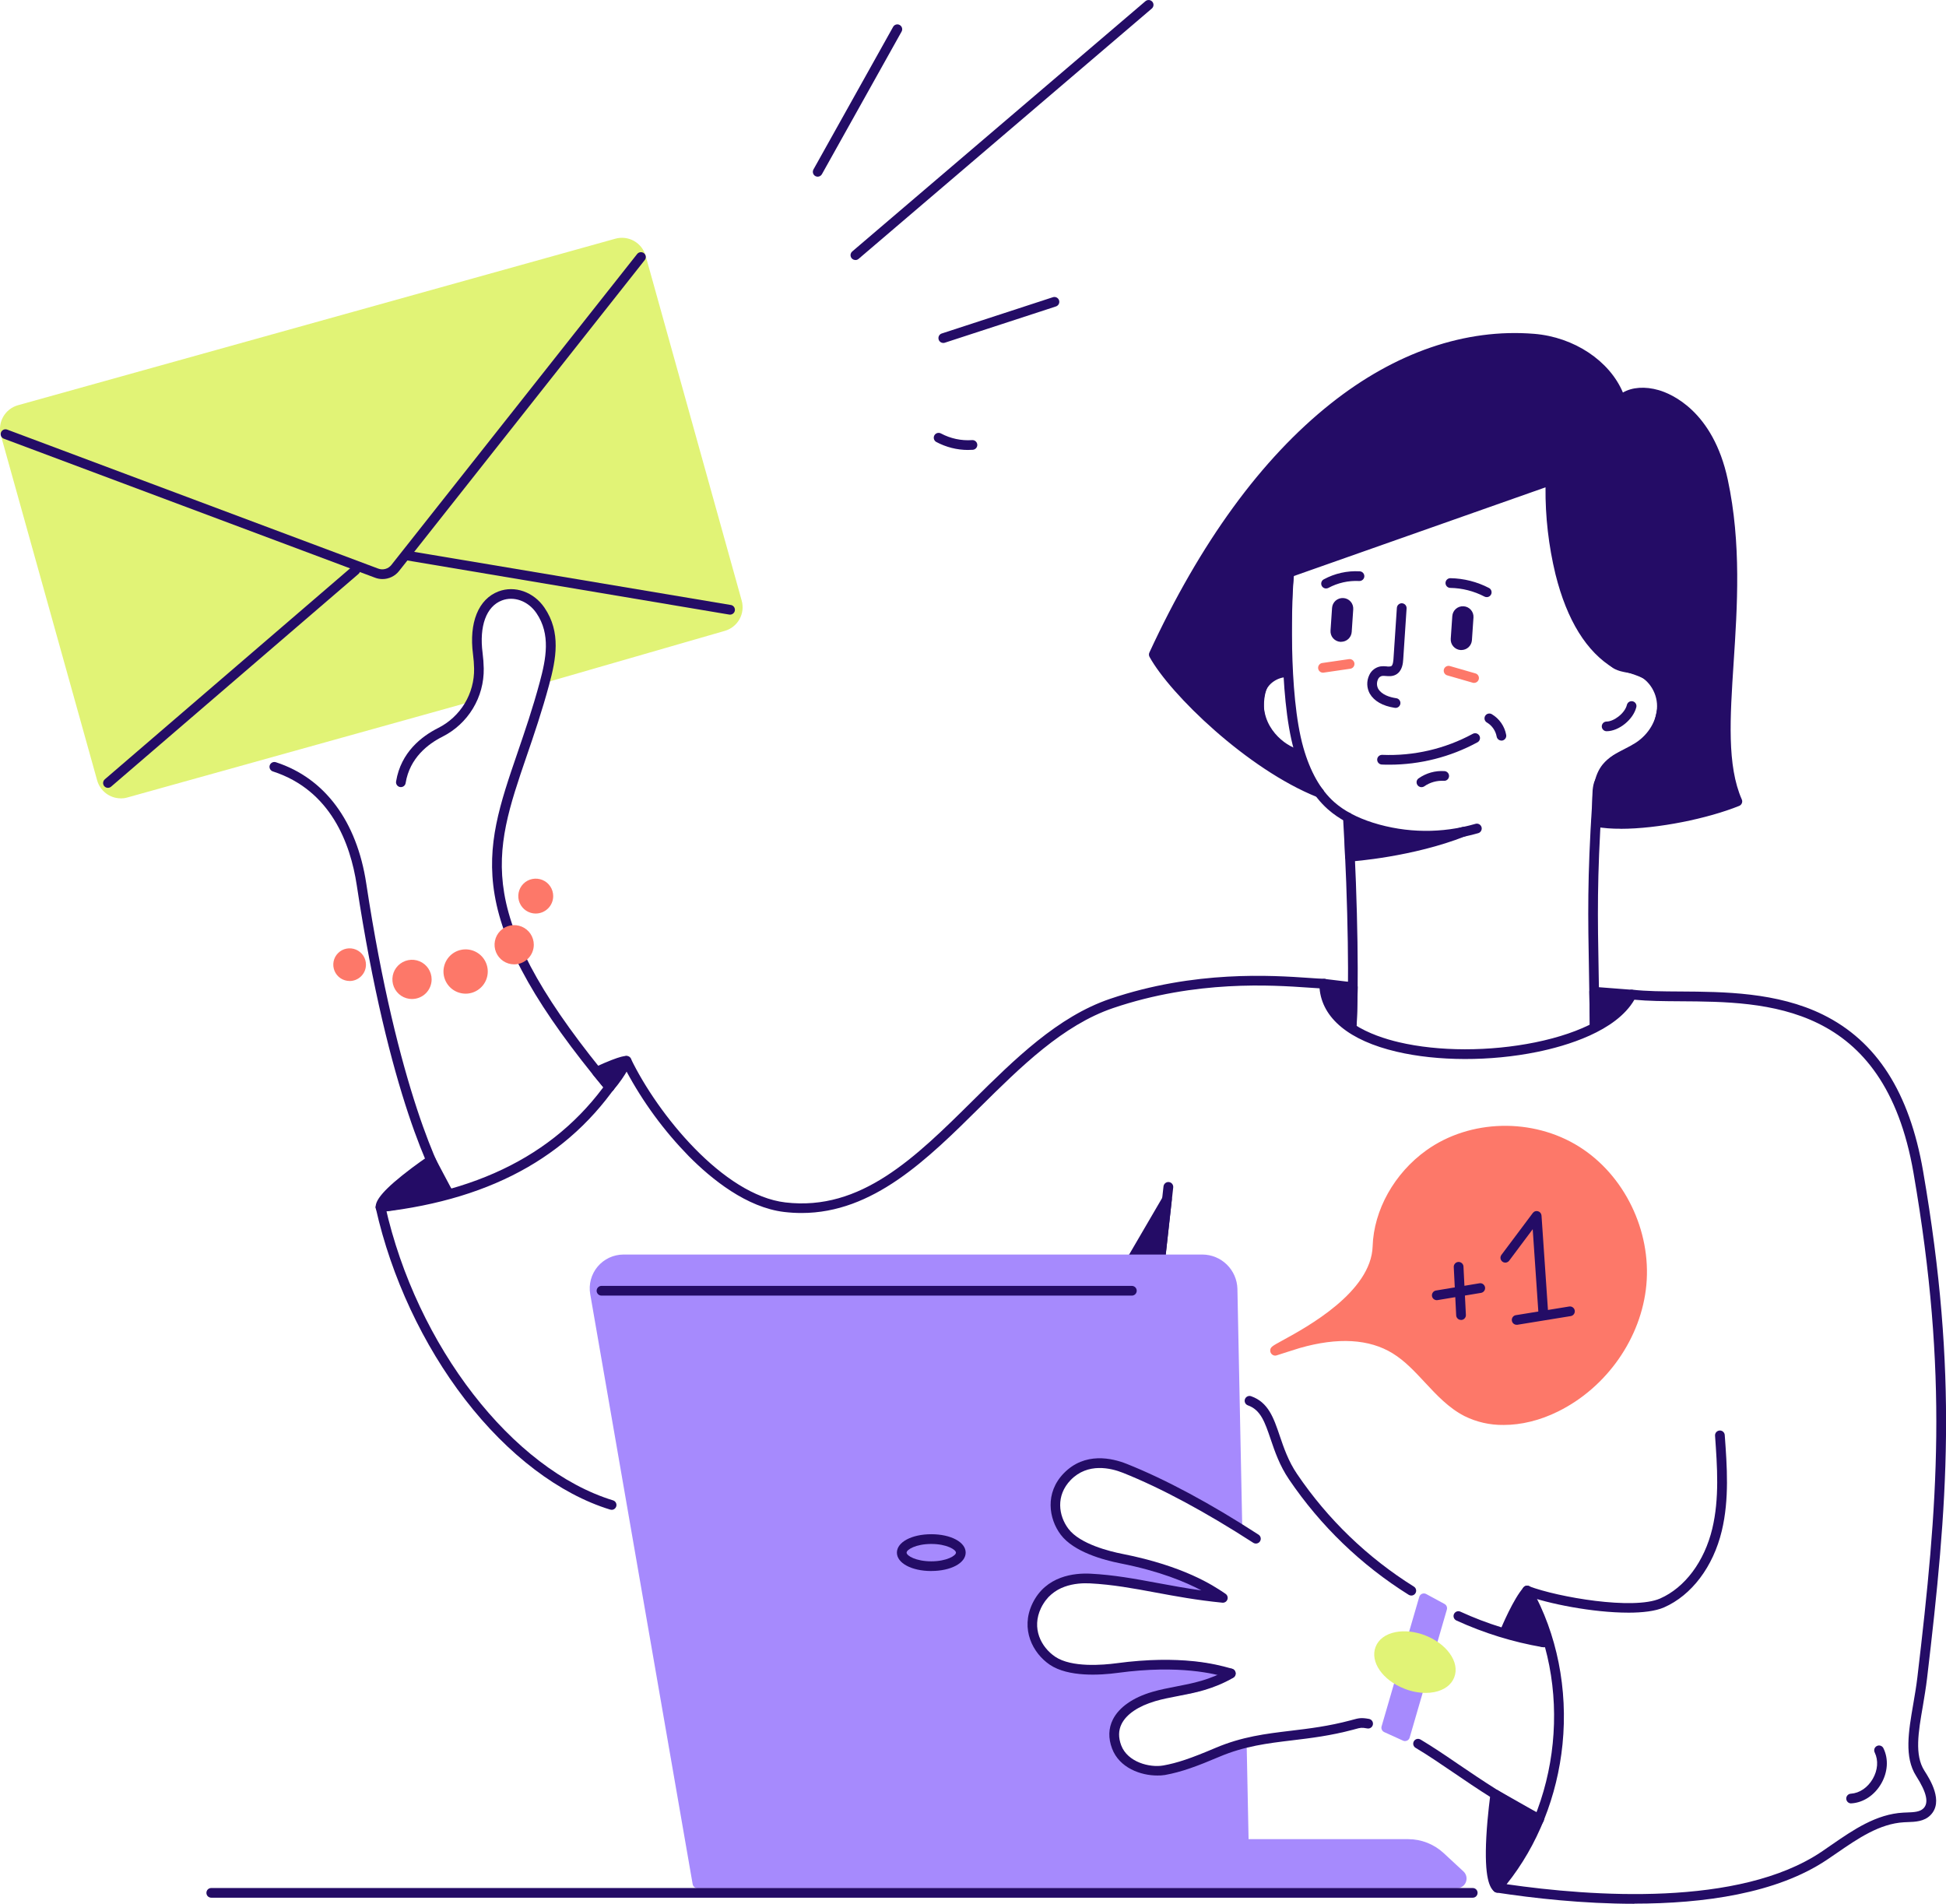 <?xml version="1.0" encoding="UTF-8"?>
<svg id="Layer_2" data-name="Layer 2" xmlns="http://www.w3.org/2000/svg" viewBox="0 0 787.51 770.41">
  <defs>
    <style>
      .cls-1 {
        fill: #a68afd;
      }

      .cls-2 {
        fill: #fd7869;
      }

      .cls-3 {
        fill: #240c66;
      }

      .cls-4 {
        fill: #e1f376;
      }
    </style>
  </defs>
  <g id="Layer_1-2" data-name="Layer 1">
    <path class="cls-3" d="M469.54,511.61c-.07,0-.15,0-.22,0-.52-.06-.99-.32-1.31-.72-.32-.41-.47-.93-.42-1.44l3.26-29.36c.03-.26,.11-.51,.24-.73,.12-.23,.29-.43,.49-.59,.2-.16,.44-.28,.68-.36,.25-.07,.51-.09,.77-.06,.26,.03,.51,.1,.74,.23,.23,.12,.43,.29,.59,.5,.16,.2,.28,.43,.35,.68,.07,.25,.1,.51,.07,.77l-3.26,29.36c-.06,.48-.29,.92-.66,1.24-.36,.32-.83,.49-1.32,.49Z"/>
    <path class="cls-3" d="M458.05,509.65l14.19-24.32-2.7,24.32h-11.49Z"/>
    <path class="cls-3" d="M469.54,511.61h-11.49c-.34,0-.68-.1-.98-.27-.3-.17-.54-.42-.71-.72-.17-.3-.26-.64-.26-.98,0-.34,.09-.68,.27-.98l14.19-24.32c.23-.39,.58-.68,1-.84,.42-.16,.88-.17,1.31-.03,.43,.14,.79,.43,1.03,.8,.24,.38,.35,.83,.3,1.28l-2.7,24.32c-.05,.48-.29,.93-.65,1.25-.36,.32-.83,.5-1.31,.5Zm-8.08-3.92h6.32l1.49-13.38-7.81,13.38Z"/>
    <path class="cls-3" d="M645.34,417.44c-.52,0-1.01-.21-1.37-.57-.37-.36-.58-.86-.59-1.37-.1-7.94-.22-14.92-.33-21.08-.44-24.23-.7-38.86,1.24-69.07l.04-.65c.32-5.13,.69-10.94,4.21-15.31,2.42-3,5.76-4.71,8.96-6.35,1.54-.75,3.03-1.58,4.48-2.49,5.28-3.46,8.57-9.11,8.6-14.75,.04-5.96-3.92-11.57-9.23-13.04-.81-.23-1.68-.37-2.58-.53-1.92-.32-3.92-.67-5.76-1.79-4.68-2.84-5.5-8.76-5.67-14.16-.17-5.11,0-12.43,.16-19.5,.16-7.08,.33-14.28,.16-19.28-.02-.52,.17-1.03,.53-1.41,.36-.38,.85-.6,1.37-.62,.52-.02,1.02,.17,1.41,.53,.38,.36,.6,.85,.62,1.37,.17,5.11,0,12.43-.16,19.5-.16,7.07-.33,14.29-.17,19.29,.15,4.57,.72,9.06,3.8,10.94,1.2,.73,2.74,.99,4.38,1.27,1,.16,1.99,.36,2.97,.62,6.93,1.93,12.14,9.17,12.1,16.84-.04,6.95-4.01,13.85-10.37,18.02-1.57,1-3.18,1.91-4.84,2.74-2.99,1.52-5.82,2.96-7.71,5.32-2.75,3.4-3.05,8.32-3.36,13.09l-.04,.65c-1.92,30.06-1.68,44.62-1.23,68.76,.11,6.16,.24,13.14,.33,21.1,0,.52-.19,1.02-.56,1.39-.36,.37-.86,.58-1.37,.59v-.02Z"/>
    <path class="cls-3" d="M577.14,340.1c-7.66,.01-15.28-1.15-22.6-3.45-7.18-2.27-12.82-5.28-17.23-9.2-6.08-5.41-10.68-13.45-13.65-23.93-6.33-22.31-4.8-63.56-3.83-72.08,.02-.26,.09-.52,.21-.75,.12-.24,.29-.44,.49-.61,.2-.17,.44-.29,.69-.37,.25-.08,.52-.1,.78-.07,.26,.03,.52,.11,.74,.25,.23,.13,.43,.31,.59,.51,.16,.21,.28,.45,.34,.71,.07,.25,.08,.52,.04,.78-.95,8.37-2.46,48.81,3.72,70.59,2.76,9.74,6.96,17.17,12.48,22.08,3.99,3.54,9.16,6.29,15.8,8.4,13.46,4.21,27.86,4.36,41.4,.43,.25-.07,.51-.1,.76-.07,.25,.03,.5,.11,.73,.23,.23,.12,.43,.29,.59,.49s.28,.43,.36,.68c.08,.25,.1,.51,.07,.76-.03,.26-.11,.51-.23,.73-.12,.23-.29,.43-.49,.59-.2,.17-.43,.29-.68,.36-6.86,1.99-13.97,2.98-21.11,2.96Z"/>
    <path class="cls-3" d="M547.02,417.44h-.12c-.26-.02-.51-.08-.74-.19s-.44-.27-.61-.46c-.17-.19-.3-.42-.39-.66-.09-.24-.12-.5-.1-.76,.87-14.26,.62-48.74-1.55-84.49-.03-.52,.14-1.03,.49-1.42,.34-.39,.83-.63,1.35-.66,.52-.03,1.03,.14,1.42,.49,.39,.34,.63,.83,.66,1.35,2.17,35.93,2.42,70.59,1.55,84.97-.03,.5-.25,.96-.62,1.3-.37,.34-.85,.53-1.35,.53Z"/>
    <path class="cls-3" d="M650.17,295.91c-.52,0-1.02-.21-1.38-.57-.37-.37-.58-.87-.58-1.39s.21-1.02,.58-1.39c.37-.37,.87-.57,1.38-.57,2.89,0,7.4-3.31,8.22-6.78,.13-.5,.45-.92,.88-1.18,.44-.26,.96-.34,1.46-.23,.5,.12,.93,.42,1.21,.86,.27,.43,.37,.95,.26,1.45-1.18,5-7.02,9.77-12,9.8h-.03Z"/>
    <path class="cls-3" d="M564.61,286.42c-.1,0-.2,0-.3,0-4.77-.74-8.23-2.72-9.99-5.73-.62-1.14-.97-2.41-1.01-3.7-.04-1.3,.24-2.59,.79-3.76,.41-.93,1.05-1.74,1.85-2.36,.81-.62,1.75-1.03,2.75-1.2,.81-.1,1.64-.1,2.45,0,.61,.12,1.25,.09,1.85-.08,.75-.41,.88-2.38,.92-3.02l1.37-20.6c.02-.26,.09-.51,.2-.74,.11-.23,.27-.44,.47-.61,.19-.17,.42-.3,.67-.39s.5-.12,.76-.1c.26,.02,.51,.08,.74,.2,.23,.11,.44,.27,.61,.47,.17,.19,.3,.42,.38,.67,.08,.24,.12,.5,.1,.76l-1.36,20.56c-.09,1.43-.31,4.77-2.96,6.21-1.41,.77-2.87,.65-4.06,.56-.51-.06-1.03-.07-1.54-.03-.37,.08-.71,.25-1,.48-.29,.24-.51,.55-.65,.9-.28,.59-.42,1.24-.41,1.9,.01,.66,.18,1.3,.48,1.89,1.44,2.48,4.71,3.45,7.19,3.83,.52,.04,1,.28,1.34,.68,.34,.39,.51,.91,.47,1.43-.04,.52-.28,1.01-.68,1.35-.39,.34-.91,.51-1.43,.47l-.02-.02Z"/>
    <path class="cls-2" d="M596.55,276.36c-.19,0-.38-.02-.56-.08l-10.33-2.98c-.5-.14-.92-.48-1.17-.94-.25-.46-.31-.99-.17-1.49,.15-.5,.48-.92,.94-1.17,.46-.25,.99-.31,1.49-.17l10.33,2.98c.46,.13,.85,.43,1.1,.82,.26,.4,.36,.88,.29,1.34-.07,.47-.31,.89-.66,1.2-.36,.31-.82,.48-1.29,.47h.03Z"/>
    <path class="cls-3" d="M524.91,306.99c-.14,0-.28-.01-.41-.04-6.72-1.44-19.01-10.81-16.74-25.9,1.12-7.58,8.33-11.2,13.09-10.89,.52,.03,1.01,.27,1.35,.66,.34,.39,.52,.9,.49,1.42-.03,.52-.27,1.01-.66,1.35-.39,.34-.9,.52-1.42,.49-2.76-.17-8.16,2.19-8.96,7.56-1.93,12.79,8.86,20.44,13.68,21.48,.47,.1,.89,.38,1.17,.77s.41,.88,.36,1.36c-.05,.48-.28,.92-.63,1.25-.36,.32-.82,.51-1.31,.51Z"/>
    <path class="cls-3" d="M591.31,259.63h.07c.5,.04,.93-.34,.96-.83l.63-9.19c.03-.5-.34-.93-.84-.96h-.07c-.5-.04-.93,.34-.96,.83l-.63,9.19c-.03,.5,.34,.93,.84,.96Z"/>
    <path class="cls-3" d="M591.42,263.05h-.36c-.56-.04-1.1-.18-1.61-.44-.5-.25-.95-.59-1.32-1.02-.37-.42-.65-.91-.83-1.44-.18-.53-.25-1.09-.21-1.65l.63-9.19c.08-1.13,.6-2.18,1.45-2.92,.85-.74,1.96-1.12,3.09-1.04h.08c1.13,.08,2.17,.6,2.91,1.45,.74,.85,1.12,1.96,1.04,3.09l-.63,9.19c-.08,1.08-.56,2.08-1.35,2.82-.79,.74-1.82,1.14-2.9,1.15Z"/>
    <path class="cls-2" d="M535.52,272.21c-.52,.03-1.03-.13-1.43-.48-.39-.34-.64-.82-.67-1.35-.04-.52,.13-1.03,.48-1.43,.34-.39,.82-.64,1.34-.67l10.65-1.55c.52-.07,1.04,.06,1.45,.37,.42,.31,.69,.78,.77,1.29,.07,.52-.06,1.04-.37,1.46-.31,.42-.77,.69-1.29,.77l-10.65,1.55c-.09,.02-.18,.03-.28,.04Z"/>
    <path class="cls-3" d="M543.43,245.42h-.07c-.5-.04-.93,.34-.96,.83l-.62,9.19c-.03,.5,.34,.93,.84,.96h.07c.5,.04,.93-.34,.96-.83l.63-9.19c.03-.5-.34-.93-.84-.96Z"/>
    <path class="cls-3" d="M542.76,259.73h-.37c-.56-.04-1.1-.18-1.6-.44-.5-.25-.95-.6-1.32-1.02-.37-.42-.65-.91-.82-1.44-.18-.53-.25-1.09-.21-1.65l.62-9.19c.08-1.13,.6-2.18,1.45-2.92,.85-.74,1.96-1.12,3.09-1.05h.08c1.13,.08,2.17,.6,2.91,1.45,.74,.85,1.11,1.96,1.04,3.09l-.62,9.19c-.08,1.08-.56,2.08-1.35,2.82-.79,.74-1.82,1.14-2.9,1.15Z"/>
    <path class="cls-3" d="M545.89,332.65l.38,14.05s24.74-1.68,45.98-10.09c0-.03-23.72,8.09-46.36-3.96Z"/>
    <path class="cls-3" d="M546.28,348.65c-.49,0-.96-.18-1.32-.51-.19-.18-.35-.39-.46-.64-.11-.24-.17-.5-.18-.76l-.38-14.05c0-.34,.07-.68,.24-.98,.16-.3,.4-.56,.69-.74,.29-.18,.63-.28,.97-.29,.34,0,.68,.07,.99,.23,21.64,11.52,44.57,3.89,44.82,3.81,.49-.18,1.03-.16,1.5,.06,.47,.22,.84,.61,1.02,1.1,.18,.49,.16,1.03-.06,1.5-.22,.47-.61,.84-1.1,1.02-21.29,8.4-45.54,10.17-46.57,10.24h-.15Zm1.68-12.8l.24,8.71c7.28-.73,14.51-1.87,21.67-3.41-7.57-.37-15.01-2.17-21.91-5.3h0Z"/>
    <path class="cls-3" d="M330.9,71.5c-.33,0-.66-.09-.95-.25-.46-.25-.79-.68-.93-1.18-.14-.5-.08-1.04,.17-1.49l32.24-57.71c.25-.45,.68-.79,1.18-.93,.5-.14,1.04-.08,1.49,.18,.45,.25,.79,.68,.93,1.18,.14,.5,.08,1.04-.18,1.49l-32.24,57.71c-.17,.3-.42,.56-.72,.73-.3,.18-.65,.27-1,.27Z"/>
    <path class="cls-3" d="M346.15,105.22c-.4,0-.79-.12-1.12-.35-.33-.23-.58-.55-.72-.93-.14-.38-.16-.79-.06-1.17,.1-.39,.32-.74,.62-1L463.55,.47c.2-.17,.42-.29,.67-.37,.25-.08,.5-.11,.76-.09,.25,.02,.51,.09,.74,.21,.23,.12,.43,.28,.6,.47,.17,.2,.3,.42,.38,.67,.08,.25,.11,.5,.09,.76-.02,.26-.09,.51-.21,.74s-.28,.43-.47,.6l-118.67,101.31c-.36,.3-.81,.47-1.27,.46Z"/>
    <path class="cls-3" d="M381.73,138.78c-.47,0-.92-.17-1.28-.47-.35-.3-.59-.72-.66-1.19-.07-.46,.02-.93,.26-1.33,.25-.4,.62-.7,1.07-.84l44.98-14.68c.49-.16,1.03-.12,1.5,.12,.46,.24,.82,.65,.98,1.14,.16,.49,.12,1.03-.11,1.5-.24,.46-.65,.81-1.14,.98l-44.98,14.68c-.2,.06-.4,.1-.61,.1Z"/>
    <path class="cls-3" d="M391.77,182.09c-4.49,0-8.9-1.12-12.86-3.23-.46-.25-.8-.67-.95-1.17-.15-.5-.09-1.04,.15-1.49,.25-.46,.67-.8,1.16-.95,.5-.15,1.04-.09,1.5,.15,3.86,2.07,8.24,3.01,12.61,2.7,.52-.04,1.03,.13,1.43,.47,.39,.34,.64,.82,.68,1.34,.04,.52-.13,1.03-.47,1.43-.34,.39-.82,.64-1.34,.68-.64,.04-1.28,.06-1.92,.06Z"/>
    <path class="cls-3" d="M645.96,332.65c14.32,2.6,41.01-1.91,57.11-8.36-12.45-28.3,5.15-78.69-5.81-129.82-7.35-34.31-33.51-40.54-41.43-32.47-4.55-14.39-19.88-23.73-35.18-24.97-53.3-4.31-111.2,35.86-153.74,127.85,8.57,15.59,39.78,45.08,66.95,55.88-6.34-6.81-7.33-12.49-8.96-15.74-11.33-1.49-15.38-13.24-15.4-18.89-.06-16.6,11.2-14.01,11.2-14.01,.34-5.66-.6-28.01,1.05-40.46l105.72-37.25c-.77,15.55,2.29,59.78,26.59,74.35,15.4,4.18,21.29,7.07,18,21.05-1.42,6.09-2.7,11.77-16.86,16.96-2.66,.97-5.16,3.86-7.96,9.75-1.57,3.33-.44,10.62-1.28,16.12Z"/>
    <path class="cls-3" d="M655.79,335.37c-3.41,.03-6.82-.23-10.18-.8-.5-.09-.95-.38-1.25-.8-.3-.42-.42-.94-.34-1.44,.28-2.37,.4-4.76,.34-7.14,0-3.7,0-7.19,1.12-9.52,2.96-6.22,5.75-9.53,9.05-10.75,13.12-4.81,14.27-9.77,15.61-15.5,2.8-12.1-.86-14.5-16.59-18.77-.18-.05-.34-.12-.49-.21-10.99-6.59-18.93-19.38-23.58-38.01-2.79-11.53-4.15-23.36-4.04-35.22l-101.86,35.9c-.96,8.4-.89,20.52-.84,29.49,0,4.35,.05,7.79-.06,9.65-.02,.28-.1,.56-.23,.81-.13,.25-.32,.47-.55,.64-.23,.17-.49,.29-.77,.35-.28,.06-.57,.05-.84,0-.94-.16-1.9-.13-2.83,.1-.93,.23-1.79,.64-2.55,1.23-2.24,1.84-3.46,5.6-3.44,10.78,0,4.75,3.49,15.61,13.69,16.95,.32,.04,.62,.16,.88,.35,.26,.19,.47,.44,.62,.72,.43,.87,.8,1.83,1.23,2.94,1.21,3.15,2.86,7.46,7.41,12.33,.31,.32,.49,.74,.53,1.19,.03,.45-.09,.89-.34,1.26-.25,.37-.62,.64-1.05,.77-.43,.13-.88,.11-1.3-.06-28.26-11.25-59.61-41.61-67.94-56.77-.15-.27-.23-.57-.25-.88,0-.31,.05-.61,.18-.89,20.6-44.54,45.29-78.44,73.4-100.75,26.09-20.73,54.54-30.47,82.28-28.23,16.2,1.31,30.55,10.93,35.95,23.76,3.72-2.17,8.96-2.57,14.49-.97,5.04,1.46,21.98,8.4,27.94,36.2,5.54,25.83,3.86,51.43,2.38,74.01-1.46,22.41-2.73,41.72,3.3,55.43,.11,.24,.16,.5,.17,.76,0,.26-.05,.53-.15,.77-.1,.24-.25,.46-.43,.65-.18,.18-.41,.33-.65,.43-12.69,5.11-32.74,9.27-48.02,9.27Zm-7.67-4.37c14.1,1.86,37.79-2.39,52.38-7.84-5.53-14.39-4.28-33.45-2.84-55.37,1.45-22.32,3.12-47.62-2.31-72.92-5.5-25.68-20.67-31.94-25.21-33.26-5.3-1.53-10.37-.85-12.89,1.75-.24,.24-.53,.42-.86,.51-.33,.09-.67,.1-1,.02-.33-.08-.63-.24-.88-.47-.25-.23-.43-.52-.53-.84-3.99-12.63-17.76-22.34-33.47-23.61-26.74-2.16-54.23,7.28-79.56,27.39-27.43,21.77-51.6,54.91-71.85,98.41,7.99,13.65,33.61,38.66,58.55,51.05-1.37-2.34-2.52-4.8-3.44-7.36-.24-.61-.46-1.18-.67-1.68-12.02-2.24-15.99-14.76-16.01-20.65,0-6.57,1.64-11.25,4.95-13.9,1.81-1.42,4.03-2.21,6.33-2.24,.03-1.86,0-4.41,0-7.41-.06-9.53-.14-22.55,1.02-31.21,.05-.36,.19-.7,.42-.98,.23-.28,.53-.49,.87-.61l105.72-37.25c.3-.11,.63-.14,.95-.09,.32,.05,.62,.18,.88,.37,.26,.19,.46,.45,.6,.74,.14,.29,.2,.61,.18,.93-.76,15.4,2.34,58.32,25.4,72.43,14.34,3.92,22.9,7.2,19.13,23.32-1.48,6.33-2.99,12.81-18.1,18.35-2.2,.81-4.45,3.67-6.86,8.75-.74,1.55-.74,4.76-.75,7.84,0,1.97,0,3.94-.16,5.83Z"/>
    <path class="cls-3" d="M247.5,610.98c-.19,0-.38-.03-.56-.08-20.54-6.29-41.38-22.09-58.68-44.5-17.09-22.13-29.94-49.62-36.17-77.41-.11-.5,0-1.03,.27-1.46,.28-.43,.72-.74,1.22-.85,.5-.11,1.03-.02,1.47,.25,.44,.27,.75,.71,.87,1.21,12.68,56.49,51.44,106.55,92.17,119.02,.45,.14,.83,.43,1.08,.83s.35,.87,.28,1.33c-.07,.46-.3,.88-.65,1.19-.35,.31-.8,.48-1.27,.48h-.03Z"/>
    <path class="cls-3" d="M661.37,770.41c-20.87,0-40.9-2.27-55.71-4.53-.34-.05-.67-.2-.94-.42-.27-.22-.48-.51-.6-.84-.12-.33-.15-.68-.09-1.03,.06-.34,.22-.67,.44-.93,27.39-31.77,32.37-81.4,11.85-117.99-.14-.22-.23-.47-.27-.74-.04-.26-.03-.53,.04-.79,.07-.26,.18-.5,.35-.71,.16-.21,.36-.39,.59-.52,.23-.13,.48-.21,.75-.24,.26-.03,.53,0,.78,.07,.25,.08,.49,.21,.69,.38,.2,.17,.37,.38,.49,.62,10.35,18.45,14.82,40.86,12.58,63.11-2.11,21.02-10.08,40.99-22.62,56.64,34.69,5.01,94.05,9.23,127.34-13.07,1.36-.91,2.71-1.84,4.07-2.8,8.93-6.16,18.15-12.5,29.13-13.1,.49-.03,.99-.04,1.49-.06,2.65-.1,5.16-.18,6.63-1.64,2.28-2.24,1.34-6.44-2.94-13.14-4.87-7.62-3.07-18.01-1.18-29,.61-3.54,1.24-7.19,1.68-10.87,8.27-70,12.62-122.03-1.56-204.16-11.91-68.95-59.54-69.25-94.31-69.46-6.72-.04-13.14-.09-18.65-.63-7.45,12.89-27.72,18.76-39.36,21.13-18.95,3.86-40.2,3.82-56.86-.1-19.17-4.48-30.15-13.57-31.18-25.64-1.27-.07-2.75-.17-4.45-.29-14.76-1.02-45.47-3.12-79.05,8.26-20.36,6.9-37.46,23.83-53.99,40.2-21.25,21.05-43.18,42.75-72.15,42.75-2.32,0-4.64-.14-6.95-.41-15.26-1.79-29.43-13.26-38.66-22.57-10.04-10.27-18.58-21.9-25.35-34.56-20.44,33.17-52.92,51.87-99.17,57.15-.52,.06-1.04-.09-1.45-.42-.41-.32-.67-.8-.73-1.32-.06-.52,.09-1.04,.42-1.45,.33-.41,.8-.67,1.32-.73,46.34-5.28,78.44-24.34,98.05-58.27,.18-.31,.44-.56,.75-.73,.31-.17,.66-.26,1.02-.25,.36,.02,.7,.13,1,.33s.53,.47,.69,.79c10.81,22.37,37.35,55.2,62.53,58.16,30.6,3.6,52.59-18.18,75.87-41.23,16.87-16.71,34.32-33.96,55.53-41.16,34.33-11.63,65.55-9.49,80.58-8.46,2.56,.18,4.58,.32,6.12,.35,.51,.02,1,.23,1.35,.59,.36,.37,.56,.86,.56,1.37,0,14.84,17.69,21.22,28.24,23.7,16.13,3.8,36.76,3.82,55.18,.07,19.24-3.92,32.83-11.3,37.29-20.25,.18-.36,.47-.66,.82-.85,.35-.19,.76-.27,1.16-.23,5.6,.66,12.37,.7,19.54,.74,17.41,.11,39.08,.24,57.62,9.36,21.77,10.72,35.04,31.45,40.55,63.37,14.27,82.66,9.9,134.95,1.59,205.29-.45,3.78-1.09,7.49-1.68,11.08-1.85,10.65-3.43,19.88,.61,26.22,2.19,3.42,7.99,12.51,2.4,18.05-2.55,2.53-6.11,2.65-9.24,2.76-.48,0-.95,.03-1.41,.06-9.89,.56-18.66,6.58-27.14,12.42-1.38,.95-2.74,1.89-4.11,2.8-20.36,13.63-49.87,17.7-77.87,17.71Z"/>
    <path class="cls-3" d="M658.88,652.6c-14.2,0-32.63-3.64-41.55-7.05-.49-.18-.88-.56-1.09-1.03-.21-.47-.23-1.02-.04-1.5,.19-.48,.56-.88,1.03-1.09,.48-.21,1.02-.23,1.5-.04,11.77,4.48,42.3,9.71,53.08,4.99,10.04-4.4,17.93-14.97,21.12-28.27,2.93-12.26,2-25.15,1.12-37.61-.02-.26,.01-.52,.09-.76,.08-.25,.21-.47,.38-.67,.17-.19,.38-.36,.61-.47,.23-.12,.48-.18,.74-.2s.52,.01,.76,.09c.25,.08,.47,.21,.67,.38,.19,.17,.36,.38,.47,.61,.12,.23,.18,.48,.2,.74,.93,12.76,1.88,25.96-1.2,38.81-3.47,14.48-12.2,26.05-23.36,30.94-3.46,1.52-8.65,2.14-14.52,2.14Z"/>
    <path class="cls-3" d="M749.17,729.79c-.52,.02-1.03-.18-1.41-.53-.38-.36-.6-.85-.62-1.37-.02-.52,.17-1.02,.53-1.41,.36-.38,.85-.6,1.37-.62,3.48-.23,6.78-2.47,8.82-5.98,2.04-3.51,2.35-7.5,.82-10.65-.12-.23-.2-.49-.22-.75-.02-.26,0-.53,.09-.78,.08-.25,.21-.48,.39-.68,.17-.2,.39-.36,.62-.47,.24-.12,.5-.18,.76-.2,.26-.01,.53,.03,.77,.12,.25,.09,.47,.23,.67,.41,.19,.18,.35,.4,.45,.64,2.11,4.32,1.75,9.67-.95,14.32-2.7,4.65-7.17,7.61-11.96,7.93h-.13Z"/>
    <path class="cls-2" d="M557.43,504.44c.46-14.66,8.97-28.76,20.94-37.33,17.16-12.27,41.79-12.6,59.65-1.38,17.86,11.22,28.21,33.09,26.27,54.09-1.94,21-15.75,40.34-34.69,49.66-11.21,5.51-24.96,7.52-36.07,1.83-11.43-5.85-17.93-18.53-28.87-25.27-11.89-7.32-26.33-6.09-39.22-2.4-1.61,.46-9.37,2.98-9.37,2.98-1.6-.78,40.59-17.49,41.36-42.19Z"/>
    <path class="cls-2" d="M608.48,576.64c-5.49,.08-10.92-1.15-15.84-3.59-6.38-3.27-11.26-8.52-15.98-13.59-4.17-4.48-8.12-8.73-13.02-11.76-9.53-5.88-22.23-6.61-37.68-2.18-1.55,.45-9.23,2.94-9.31,2.96-.49,.16-1.02,.12-1.49-.11-.33-.17-.61-.42-.81-.73-.2-.31-.31-.67-.31-1.04,0-1.44,.64-1.8,4.94-4.15,9.83-5.36,35.92-19.61,36.5-38.1,.46-14.7,8.8-29.59,21.76-38.86,17.66-12.64,43.08-13.23,61.83-1.45,18.29,11.49,29.21,33.97,27.18,55.93-1.98,21.41-16.02,41.52-35.78,51.24-7.31,3.62-14.87,5.43-21.99,5.43Zm-64.17-37.88c8.15,0,15.3,1.87,21.38,5.6,5.36,3.3,9.66,7.93,13.83,12.42,4.7,5.04,9.14,9.82,14.9,12.77,9.37,4.8,22.19,4.11,34.31-1.85,18.56-9.13,31.75-28.01,33.62-48.08,1.89-20.53-8.3-41.53-25.36-52.25-17.44-10.96-41.07-10.41-57.47,1.31-11.98,8.57-19.69,22.29-20.12,35.8-.5,15.8-16.62,28.28-28.84,35.86,4.51-1.02,9.12-1.55,13.74-1.59Z"/>
    <path class="cls-3" d="M591.24,534.14c-.5,0-.99-.19-1.35-.54-.37-.35-.58-.82-.6-1.32l-.98-19.54c-.03-.52,.16-1.03,.51-1.42,.35-.39,.84-.62,1.36-.64,.52-.03,1.03,.16,1.42,.51,.39,.35,.62,.84,.64,1.36l.98,19.56c.03,.52-.16,1.03-.51,1.41-.35,.39-.84,.62-1.36,.64l-.11-.02Z"/>
    <path class="cls-3" d="M581.42,526.14c-.49,0-.96-.19-1.32-.52-.36-.33-.58-.79-.62-1.28-.04-.49,.11-.98,.41-1.37,.3-.39,.74-.65,1.22-.73l17.6-2.93c.52-.09,1.04,.03,1.46,.34,.42,.31,.71,.76,.8,1.28s-.04,1.04-.34,1.46c-.3,.42-.76,.71-1.27,.8l-17.61,2.93c-.11,.02-.22,.03-.32,.02Z"/>
    <path class="cls-3" d="M536.64,238.14c-.44,0-.86-.14-1.21-.41-.35-.27-.59-.64-.7-1.07-.11-.42-.07-.87,.1-1.27,.17-.4,.48-.73,.87-.94,4.46-2.42,9.5-3.54,14.57-3.25,.52,.03,1.01,.26,1.35,.65,.35,.39,.53,.9,.5,1.42-.03,.52-.27,1.01-.66,1.35s-.9,.53-1.42,.5c-4.34-.23-8.66,.74-12.49,2.8-.28,.15-.6,.22-.92,.21Z"/>
    <path class="cls-3" d="M601.63,241.64c-.32,0-.63-.08-.9-.22-4.28-2.23-9.01-3.43-13.83-3.51-.52,0-1.02-.23-1.38-.6-.36-.38-.56-.88-.55-1.4,0-.26,.06-.52,.16-.75,.1-.24,.25-.45,.44-.63,.18-.18,.4-.32,.65-.42,.24-.09,.5-.14,.75-.13,5.43,.1,10.77,1.45,15.59,3.96,.39,.2,.7,.53,.88,.93,.18,.4,.22,.85,.12,1.28-.11,.43-.35,.81-.7,1.08-.35,.27-.78,.42-1.22,.41Z"/>
    <path class="cls-3" d="M562.27,309.45c-1.02,0-2.04,0-3.07-.06-.52-.02-1.01-.25-1.36-.63-.35-.38-.54-.89-.52-1.41,.02-.52,.25-1.01,.63-1.36,.39-.35,.89-.54,1.41-.52,12.75,.52,25.41-2.42,36.63-8.5,.23-.13,.48-.21,.74-.24,.26-.03,.52-.01,.77,.06,.25,.07,.49,.19,.69,.36,.2,.16,.37,.36,.5,.59,.12,.23,.2,.48,.23,.74,.03,.26,0,.52-.08,.77-.08,.25-.2,.48-.37,.68-.17,.2-.37,.37-.6,.48-10.93,5.93-23.16,9.03-35.59,9.04Z"/>
    <path class="cls-3" d="M607.6,299.69c-.46,0-.91-.16-1.26-.46-.35-.3-.59-.71-.67-1.16-.21-1.16-.67-2.27-1.33-3.24-.67-.98-1.54-1.8-2.55-2.41-.24-.12-.44-.3-.61-.5-.17-.21-.29-.45-.36-.7-.07-.25-.09-.52-.05-.79,.03-.26,.12-.52,.26-.74,.13-.23,.32-.43,.53-.58,.21-.16,.46-.27,.72-.32,.26-.06,.52-.06,.79-.02,.26,.05,.51,.15,.73,.3,1.49,.9,2.77,2.11,3.76,3.55,.99,1.44,1.66,3.07,1.97,4.79,.04,.25,.04,.51-.02,.76-.06,.25-.16,.49-.31,.7-.15,.21-.33,.39-.55,.53-.22,.14-.46,.23-.71,.28-.11,.02-.23,.03-.34,.03Z"/>
    <path class="cls-3" d="M575.21,318.54c-.41,0-.82-.14-1.15-.38-.33-.25-.58-.6-.71-.99-.12-.4-.12-.82,.01-1.22,.13-.39,.39-.74,.73-.97,3.05-2.15,6.76-3.19,10.48-2.93,.52,.03,1,.28,1.35,.67,.34,.39,.52,.9,.48,1.43-.04,.52-.28,1.01-.67,1.35-.39,.34-.9,.52-1.43,.48-2.83-.17-5.63,.62-7.95,2.24-.34,.23-.74,.34-1.15,.33Z"/>
    <path class="cls-4" d="M298.3,243.59l-38.91-139.58c-.57-2.04-1.92-3.76-3.76-4.8-1.84-1.04-4.02-1.3-6.05-.74L7.79,165.88c-2.04,.57-3.76,1.92-4.8,3.76-1.04,1.84-1.3,4.02-.74,6.05l38.92,139.58c.57,2.04,1.92,3.76,3.76,4.8,1.84,1.04,4.02,1.3,6.05,.74l140.17-39.07c4.63-8.96,.37-20.81,1.76-30.55,.56-2.24,3.92-7.04,5.6-8.72,6.72-5.04,16.68-3.73,21.16,2.99,5.52,8.88,4.89,19.51,2.24,28.37l70.84-20.43c1.01-.28,1.95-.76,2.77-1.4,.82-.64,1.51-1.44,2.03-2.36,.52-.91,.84-1.92,.97-2.95,.12-1.04,.04-2.09-.24-3.1Z"/>
    <path class="cls-4" d="M48.83,323.07c-2.16-.01-4.26-.73-5.98-2.05-1.72-1.31-2.96-3.15-3.54-5.24L.36,176.22c-.71-2.54-.37-5.25,.92-7.54,1.29-2.29,3.45-3.98,5.98-4.69L249.04,96.59c2.54-.7,5.25-.37,7.54,.92,2.29,1.29,3.98,3.44,4.69,5.98l38.89,139.59c.7,2.54,.37,5.25-.92,7.54-1.3,2.29-3.44,3.98-5.98,4.69l-70.81,20.44c-.34,.1-.7,.1-1.04,0-.34-.09-.65-.27-.9-.52-.25-.25-.42-.57-.5-.91-.08-.34-.07-.7,.03-1.04,2.16-7.24,3.56-17.76-2.01-26.75-.91-1.32-2.09-2.45-3.46-3.3-1.37-.85-2.89-1.42-4.48-1.65-1.79-.31-3.62-.25-5.39,.16-1.77,.41-3.44,1.17-4.91,2.24-1.64,1.68-4.48,5.91-4.97,7.62-.49,3.54-.2,7.38,.11,11.46,.51,6.72,1.03,13.64-2.06,19.61-.12,.24-.29,.45-.5,.62-.21,.17-.45,.3-.71,.37l-140.16,39.07c-.87,.25-1.77,.37-2.68,.37ZM251.71,100.15c-.54,0-1.09,.07-1.61,.22L8.31,167.77c-.76,.21-1.47,.57-2.09,1.06-.62,.49-1.14,1.09-1.53,1.78-.39,.69-.64,1.44-.73,2.23-.1,.78-.03,1.58,.18,2.34l38.92,139.58c.43,1.53,1.45,2.84,2.83,3.62s3.03,.98,4.56,.56l139.31-38.83c2.17-4.84,1.74-10.64,1.27-16.76-.31-4.15-.64-8.43-.07-12.42,0-.07,0-.13,.04-.2,.69-2.75,4.38-7.89,6.12-9.63,.07-.07,.14-.13,.21-.18,1.91-1.42,4.08-2.43,6.39-2.98,2.31-.55,4.71-.62,7.05-.22,2.12,.33,4.14,1.1,5.95,2.24,1.81,1.15,3.37,2.65,4.57,4.43l.03,.05c5.51,8.87,5.1,18.85,3.36,26.57l67.53-19.47c.76-.21,1.47-.57,2.1-1.06,.62-.49,1.14-1.09,1.53-1.78,.39-.69,.64-1.44,.74-2.23,.1-.78,.03-1.58-.18-2.34l-38.93-139.57c-.35-1.26-1.11-2.38-2.15-3.17-1.05-.79-2.32-1.22-3.63-1.22Z"/>
    <path class="cls-3" d="M154.77,234.33c-1.04,0-2.06-.19-3.03-.56L1.55,177.53c-.24-.09-.46-.23-.65-.4-.19-.18-.34-.39-.45-.62-.11-.23-.17-.49-.18-.75,0-.26,.03-.51,.12-.76,.09-.24,.23-.46,.4-.65,.18-.19,.39-.34,.62-.45,.47-.22,1.01-.23,1.5-.05l150.15,56.25c.93,.35,1.94,.4,2.9,.13,.96-.26,1.8-.83,2.42-1.61l99.46-125.83c.32-.41,.8-.67,1.31-.73,.52-.06,1.04,.09,1.45,.41,.41,.32,.67,.79,.73,1.31,.06,.52-.09,1.04-.41,1.45l-99.42,125.83c-.8,1.02-1.82,1.84-2.99,2.41-1.17,.57-2.45,.86-3.74,.86Z"/>
    <path class="cls-3" d="M43.68,318.83c-.4,0-.79-.12-1.12-.35s-.58-.55-.72-.93c-.14-.37-.16-.78-.06-1.17,.1-.39,.32-.74,.62-1l100.09-86.07c.19-.17,.42-.3,.67-.39,.25-.08,.51-.12,.77-.1s.51,.09,.74,.2c.23,.12,.44,.28,.61,.47,.17,.2,.3,.43,.38,.67,.08,.25,.11,.51,.09,.77s-.09,.51-.21,.74c-.12,.23-.28,.44-.48,.6l-100.09,86.06c-.35,.31-.81,.48-1.28,.48Z"/>
    <path class="cls-3" d="M295.25,248.7c-.11,0-.22,0-.32-.03l-130.18-21.88c-.26-.04-.51-.13-.73-.26-.22-.13-.42-.31-.57-.52-.15-.21-.26-.45-.32-.7-.06-.25-.07-.52-.02-.77,.04-.26,.14-.5,.28-.72,.14-.22,.32-.41,.54-.56,.21-.15,.46-.25,.71-.31,.26-.05,.52-.06,.78,0l130.18,21.85c.26,.02,.51,.09,.74,.21,.23,.12,.44,.28,.6,.48,.17,.2,.29,.43,.37,.67,.08,.25,.11,.51,.09,.76-.02,.26-.09,.51-.21,.74s-.28,.43-.48,.6c-.2,.17-.43,.29-.67,.37-.25,.08-.51,.11-.76,.09Z"/>
    <path class="cls-1" d="M590.87,758.69l-7.96-7.38c-3.55-3.29-8.22-5.12-13.06-5.12h-66.48l-.8-39.52c-8.73,2.58-16.9,5.84-25.5,8.96-5.6,2.24-13.65,1.97-19.26-.83-6.16-2.8-10.46-13.59-5.98-19.76,8.41-11.2,20.5-9.11,32.83-12.48,3.92-1.12,7.84-2.57,10.64-5.37-20.73-8.41-40.73,3.47-62.58-1.58-6.72-1.68-12.16-6.83-14.96-14.11-2.24-5.6,1.68-12.59,5.04-16.51,2.24-2.24,5.91-4.94,9.27-6.06,21.85-3.36,40.51,5.35,61.8,7.03-15.69-9.52-32.49-11.05-49.87-16.65-7.28-2.24-16.98-8.7-18.1-17.1-.56-8.96,6.04-20.17,14.44-20.73,22.53-2.1,41.81,13.2,60.37,25.21l-1.93-95.1c-.06-3.19-1.37-6.23-3.65-8.46-2.28-2.23-5.34-3.48-8.53-3.48H252.34c-1.71,0-3.4,.37-4.94,1.09-1.55,.72-2.92,1.77-4.02,3.08-1.1,1.31-1.9,2.84-2.34,4.49-.45,1.65-.52,3.38-.23,5.06l41.46,238.79h307.27c.4,0,.81-.11,1.14-.34,.34-.23,.6-.55,.74-.93,.14-.38,.17-.8,.07-1.19s-.32-.75-.62-1.02Z"/>
    <path class="cls-1" d="M589.52,764.11H282.24c-.46,0-.91-.17-1.26-.46-.35-.3-.59-.71-.67-1.16l-41.46-238.79c-.34-1.96-.25-3.97,.27-5.9,.52-1.92,1.45-3.71,2.73-5.23,1.28-1.53,2.88-2.75,4.68-3.6,1.8-.84,3.77-1.28,5.76-1.29h234.32c3.7,.02,7.24,1.48,9.88,4.07,2.64,2.59,4.17,6.1,4.27,9.8l1.93,95.1c0,.36-.09,.71-.26,1.02-.18,.31-.44,.56-.75,.73-.31,.18-.67,.26-1.02,.25-.35-.01-.7-.12-1-.32-2.3-1.5-4.66-3.07-6.94-4.59-16.28-10.87-33.11-22.11-52.18-20.34-7.28,.49-13.12,10.78-12.67,18.61,.97,6.97,9.33,13.14,16.72,15.41,5.55,1.79,11.11,3.18,16.48,4.52,11.77,2.94,22.91,5.72,33.8,12.33,.38,.23,.67,.58,.82,.99,.15,.41,.16,.87,.03,1.29-.14,.42-.41,.78-.77,1.03-.37,.25-.81,.36-1.24,.33-8.07-.63-15.81-2.28-23.28-3.86-12.66-2.68-24.61-5.22-37.89-3.2-2.97,1.03-6.28,3.47-8.31,5.48-3.54,4.15-6.33,10.21-4.64,14.46,2.58,6.72,7.54,11.42,13.62,12.94,9.61,2.24,19.13,1,28.33-.18,11.21-1.44,22.79-2.92,34.52,1.83,.3,.12,.56,.32,.77,.57,.21,.25,.35,.54,.41,.86,.06,.32,.05,.65-.04,.95s-.26,.59-.49,.82c-3.19,3.18-7.61,4.76-11.52,5.87-3.46,.88-6.97,1.56-10.51,2.02-8.43,1.26-15.72,2.34-21.29,9.76-1.49,2.05-1.86,5.11-1,8.37,1,3.8,3.5,7.19,6.22,8.4l.07,.03c5.04,2.52,12.45,2.84,17.65,.76h.07c2.3-.83,4.57-1.68,6.83-2.51,6.06-2.24,12.33-4.56,18.78-6.47,.29-.09,.6-.11,.89-.05,.3,.05,.58,.17,.82,.35,.25,.18,.44,.41,.58,.68,.14,.27,.21,.56,.22,.87l.76,37.6h64.56c5.34,0,10.48,2.01,14.39,5.64l7.96,7.38c.6,.53,1.01,1.23,1.2,2.01,.18,.78,.13,1.59-.16,2.34-.29,.74-.8,1.38-1.47,1.83s-1.45,.68-2.25,.66h0Zm-305.62-3.91h305.62l1.35-1.48-1.34,1.44-7.96-7.38c-3.19-2.96-7.38-4.6-11.73-4.6h-66.48c-.51,0-1.01-.2-1.37-.56-.37-.36-.58-.85-.59-1.36l-.75-36.93c-5.42,1.68-10.61,3.61-16.06,5.64-2.24,.84-4.54,1.68-6.84,2.5-6.22,2.48-14.76,2.11-20.8-.89-3.78-1.74-7.05-6.04-8.36-10.99-1.18-4.48-.6-8.62,1.64-11.69,6.54-8.73,14.95-9.98,23.86-11.31,3.38-.44,6.74-1.08,10.04-1.91,2.49-.64,4.88-1.59,7.13-2.84-9.64-2.92-19.18-1.68-29.23-.41-9.52,1.22-19.41,2.49-29.75,.1-7.36-1.84-13.3-7.42-16.34-15.31-2.46-6.16,1.16-13.59,5.36-18.49l.1-.11c2.21-2.2,6.16-5.24,10.05-6.53,.1-.03,.21-.06,.32-.08,14.05-2.16,26.98,.56,39.47,3.22,3.69,.79,7.45,1.58,11.25,2.24-7.2-2.93-14.64-4.79-22.37-6.72-5.43-1.36-11.05-2.76-16.71-4.58-7.08-2.18-18.13-8.97-19.44-18.71,0-.04,0-.09,0-.13-.62-9.81,6.5-22.18,16.25-22.83,20.39-1.89,37.81,9.74,54.67,20.98,1.24,.83,2.51,1.68,3.79,2.53l-1.86-91.38c-.07-2.67-1.18-5.21-3.09-7.07-1.91-1.87-4.46-2.92-7.13-2.94H252.34c-1.42,0-2.83,.31-4.11,.91-1.29,.6-2.43,1.48-3.34,2.56-.91,1.09-1.58,2.36-1.95,3.73-.37,1.37-.44,2.81-.19,4.21l41.17,237.16Z"/>
    <path class="cls-3" d="M376.87,635.75c-7.93,0-13.91-3.19-13.91-7.44s5.98-7.45,13.91-7.45,13.92,3.2,13.92,7.44-5.99,7.44-13.92,7.44Zm0-10.95c-6.2,0-9.99,2.27-9.99,3.52s3.79,3.51,9.99,3.51,9.99-2.28,9.99-3.51-3.78-3.52-9.99-3.52h0Z"/>
    <path class="cls-3" d="M458.05,524.3H243.41c-.52,0-1.02-.21-1.39-.58-.37-.37-.57-.87-.57-1.38s.21-1.02,.57-1.39c.37-.37,.87-.58,1.39-.58h214.64c.52,0,1.02,.21,1.39,.58,.37,.37,.57,.87,.57,1.39s-.21,1.02-.57,1.38c-.37,.37-.87,.58-1.39,.58Z"/>
    <path class="cls-3" d="M547.49,399.49l-11.64-1.39s2.68,14.53,11.25,16.01l.4-14.62Z"/>
    <path class="cls-3" d="M547.09,416.08c-.11,0-.23-.01-.33-.03-9.8-1.68-12.72-16.94-12.84-17.59-.06-.3-.04-.61,.04-.91,.09-.3,.24-.57,.45-.79,.21-.22,.47-.39,.76-.5,.29-.11,.6-.14,.9-.11l11.64,1.4c.49,.06,.93,.29,1.25,.67,.32,.37,.49,.85,.47,1.34l-.39,14.61c-.01,.51-.23,1-.59,1.35-.37,.36-.86,.56-1.37,.56Zm-8.67-15.69c1.08,3.68,3.3,8.86,6.78,10.95l.27-10.08-7.05-.87Z"/>
    <path class="cls-3" d="M660.27,402.5l-15.13-1.17,.21,14.15s9.46-5.5,14.91-12.98Z"/>
    <path class="cls-3" d="M645.34,417.44c-.34,0-.67-.09-.96-.26-.3-.17-.55-.41-.72-.71-.18-.29-.27-.63-.28-.97l-.21-14.15c0-.27,.05-.54,.15-.8,.11-.25,.26-.48,.46-.66,.2-.18,.44-.33,.69-.42,.26-.09,.53-.13,.8-.11l15.13,1.17c.35,.03,.68,.15,.97,.35,.29,.2,.52,.47,.66,.79,.15,.32,.21,.67,.17,1.01-.03,.35-.16,.68-.36,.96-5.6,7.73-15.13,13.29-15.54,13.52-.3,.17-.63,.26-.97,.27Zm1.78-14.01l.13,8.46c3.31-2.25,6.36-4.85,9.12-7.75l-9.24-.71Z"/>
    <path class="cls-3" d="M624.6,534.14c-.5,0-.98-.19-1.34-.53-.36-.34-.59-.81-.62-1.3l-2.38-34.88-9.52,12.73c-.31,.42-.78,.69-1.29,.77-.52,.07-1.04-.06-1.45-.37s-.69-.78-.77-1.29c-.08-.51,.06-1.04,.37-1.45l12.7-16.96c.24-.32,.57-.56,.95-.68,.38-.13,.79-.13,1.17-.02,.38,.11,.72,.34,.97,.65,.25,.31,.4,.69,.43,1.09l2.74,40.15c.04,.52-.14,1.03-.48,1.42-.34,.39-.82,.63-1.34,.67h-.14Z"/>
    <path class="cls-3" d="M613.92,536.1c-.52,.04-1.03-.12-1.43-.46-.4-.34-.64-.82-.68-1.34-.04-.52,.12-1.03,.46-1.43,.34-.4,.82-.64,1.34-.68l21.41-3.48c.25-.04,.52-.03,.77,.03,.25,.06,.49,.17,.69,.32,.21,.15,.39,.34,.52,.56,.14,.22,.23,.46,.27,.72,.04,.25,.03,.52-.03,.77-.06,.25-.17,.49-.32,.69-.15,.21-.34,.39-.56,.52-.22,.14-.46,.23-.72,.27l-21.41,3.48c-.1,.03-.21,.04-.32,.05Z"/>
    <path class="cls-3" d="M246.64,441.92c-.29,0-.57-.06-.83-.18-.26-.12-.49-.3-.68-.52-27.45-33-41.3-57.4-44.96-79.09-3.45-20.42,2.16-36.8,9.27-57.55,3.01-8.82,6.14-17.93,8.99-28.53,2.54-9.43,4.52-19.36-1.36-27.96-3.33-4.87-9.08-6.97-13.97-5.1-6.31,2.41-9.22,10.35-7.8,21.29,.27,2.07,.42,4.17,.46,6.26,.09,5.7-1.43,11.31-4.38,16.18-2.95,4.87-7.21,8.82-12.3,11.39-5.88,2.95-13.24,8.6-14.92,18.71-.03,.26-.12,.52-.25,.74-.13,.23-.31,.43-.52,.58-.21,.16-.45,.27-.71,.33-.26,.06-.52,.07-.78,.03-.26-.04-.51-.14-.73-.28-.22-.14-.41-.32-.56-.54-.15-.22-.25-.46-.31-.72-.05-.26-.05-.53,0-.78,1.95-11.77,10.34-18.21,17.03-21.58,4.43-2.23,8.14-5.66,10.71-9.9,2.57-4.24,3.89-9.12,3.82-14.08-.04-1.95-.18-3.89-.44-5.83-1.68-12.83,2.18-22.34,10.29-25.44,6.59-2.51,14.25,.18,18.61,6.55,6.82,9.97,4.68,20.88,1.91,31.19-2.89,10.73-6.16,20.32-9.07,28.79-6.92,20.22-12.39,36.19-9.11,55.62,3.54,20.98,17.14,44.82,44.11,77.24,.24,.29,.39,.64,.44,1.01,.05,.37,0,.74-.17,1.08-.16,.34-.41,.62-.72,.82s-.68,.31-1.05,.31v-.03Z"/>
    <path class="cls-3" d="M181.16,484.29c-.28,0-.57-.06-.83-.18-.26-.12-.49-.29-.67-.51-4.19-4.96-22.47-40.79-35.3-125.46-2.54-16.75-10.48-38.32-33.85-45.94-.26-.07-.5-.19-.7-.36-.21-.17-.38-.37-.51-.6-.13-.23-.2-.49-.23-.75-.02-.26,0-.53,.09-.78,.08-.25,.21-.49,.39-.68,.17-.2,.39-.36,.63-.48,.24-.11,.5-.18,.76-.19,.27-.01,.53,.03,.78,.12,19.7,6.42,32.69,23.86,36.5,49.07,12.58,82.92,30.64,119.03,34.43,123.52,.24,.28,.4,.63,.45,1.01,.05,.37,0,.75-.16,1.09-.16,.34-.41,.63-.73,.83-.32,.2-.68,.31-1.06,.31h0Z"/>
    <path class="cls-2" d="M141.48,395.02c2.57,0,4.65-2.08,4.65-4.65s-2.08-4.65-4.65-4.65-4.65,2.08-4.65,4.65,2.08,4.65,4.65,4.65Z"/>
    <path class="cls-2" d="M141.48,396.98c-1.31,0-2.59-.39-3.67-1.11-1.09-.73-1.93-1.76-2.43-2.97-.5-1.21-.63-2.54-.38-3.82,.25-1.28,.88-2.46,1.81-3.38,.92-.93,2.1-1.56,3.39-1.81,1.28-.25,2.61-.12,3.82,.38,1.21,.5,2.24,1.35,2.97,2.43,.73,1.09,1.11,2.37,1.11,3.68,0,1.75-.7,3.43-1.94,4.67-1.24,1.24-2.92,1.94-4.67,1.94Zm0-9.29c-.53,0-1.05,.16-1.49,.46-.44,.3-.79,.72-.99,1.21-.2,.49-.26,1.03-.15,1.56,.1,.52,.36,1,.74,1.38,.38,.38,.86,.63,1.38,.74,.52,.1,1.06,.05,1.55-.16,.49-.2,.91-.55,1.21-.99,.29-.45,.45-.96,.45-1.5,0-.71-.29-1.4-.79-1.9-.5-.5-1.19-.79-1.9-.79Z"/>
    <path class="cls-2" d="M166.75,402.32c3.3,0,5.98-2.68,5.98-5.98s-2.68-5.98-5.98-5.98-5.98,2.68-5.98,5.98,2.68,5.98,5.98,5.98Z"/>
    <path class="cls-2" d="M166.75,404.28c-1.57,0-3.11-.46-4.42-1.33-1.31-.87-2.33-2.11-2.93-3.56-.6-1.45-.76-3.05-.46-4.59,.3-1.54,1.06-2.96,2.17-4.07,1.11-1.11,2.53-1.87,4.07-2.18,1.54-.31,3.14-.15,4.59,.45,1.45,.6,2.69,1.62,3.56,2.92,.87,1.31,1.34,2.84,1.34,4.41,0,2.1-.84,4.12-2.32,5.61-1.49,1.49-3.5,2.32-5.6,2.33Zm0-11.95c-.79,0-1.57,.24-2.23,.68-.66,.44-1.18,1.07-1.48,1.8-.3,.74-.38,1.54-.23,2.32,.15,.78,.54,1.5,1.1,2.06,.56,.56,1.28,.95,2.06,1.1,.78,.15,1.59,.07,2.32-.23,.73-.31,1.36-.82,1.8-1.48,.44-.66,.68-1.44,.68-2.23,0-1.06-.42-2.09-1.18-2.84-.75-.75-1.77-1.18-2.84-1.18Z"/>
    <path class="cls-2" d="M188.43,400.15c3.87,0,7-3.14,7-7s-3.14-7-7-7-7,3.13-7,7,3.14,7,7,7Z"/>
    <path class="cls-2" d="M188.43,402.11c-1.77,0-3.51-.53-4.98-1.51-1.47-.98-2.62-2.38-3.3-4.02-.68-1.64-.86-3.44-.51-5.18,.35-1.74,1.2-3.33,2.45-4.59,1.25-1.25,2.85-2.11,4.59-2.45,1.74-.35,3.54-.17,5.18,.51,1.64,.68,3.04,1.83,4.02,3.3,.99,1.47,1.51,3.21,1.51,4.98,0,2.38-.94,4.66-2.63,6.34-1.68,1.68-3.96,2.63-6.34,2.63Zm0-14.01c-1,0-1.97,.3-2.8,.85-.83,.55-1.48,1.34-1.86,2.26-.38,.92-.48,1.94-.29,2.91,.19,.98,.67,1.88,1.38,2.58,.71,.71,1.6,1.19,2.58,1.38,.98,.19,1.99,.1,2.91-.29,.92-.38,1.71-1.03,2.26-1.86,.55-.83,.85-1.8,.85-2.8,0-1.34-.53-2.62-1.48-3.57-.95-.95-2.23-1.48-3.57-1.48Z"/>
    <path class="cls-2" d="M208.07,388.29c3.3,0,5.98-2.68,5.98-5.98s-2.68-5.98-5.98-5.98-5.98,2.68-5.98,5.98,2.68,5.98,5.98,5.98Z"/>
    <path class="cls-2" d="M208.07,390.25c-1.57,0-3.1-.47-4.41-1.34-1.31-.87-2.32-2.11-2.92-3.56-.6-1.45-.76-3.05-.45-4.59,.31-1.54,1.06-2.96,2.17-4.06,1.11-1.11,2.52-1.87,4.07-2.17,1.54-.31,3.14-.15,4.59,.45,1.45,.6,2.69,1.62,3.56,2.92,.87,1.3,1.34,2.84,1.34,4.41,0,2.1-.84,4.12-2.33,5.61-1.49,1.49-3.51,2.33-5.61,2.33Zm0-11.96c-.79,0-1.57,.24-2.23,.68s-1.18,1.07-1.48,1.8c-.3,.73-.38,1.54-.23,2.32,.15,.78,.54,1.5,1.1,2.06,.56,.56,1.28,.95,2.06,1.1,.78,.16,1.59,.08,2.32-.23,.73-.3,1.36-.82,1.8-1.48,.44-.66,.68-1.44,.68-2.23,0-.53-.1-1.06-.3-1.55-.2-.49-.5-.94-.87-1.31-.37-.37-.82-.67-1.31-.88-.49-.2-1.01-.31-1.54-.31v.02Z"/>
    <path class="cls-2" d="M216.81,367.72c2.82,0,5.1-2.28,5.1-5.1s-2.28-5.1-5.1-5.1-5.1,2.28-5.1,5.1,2.28,5.1,5.1,5.1Z"/>
    <path class="cls-2" d="M216.81,369.69c-1.4,0-2.76-.41-3.93-1.19-1.16-.77-2.07-1.88-2.6-3.17-.54-1.29-.68-2.71-.4-4.08,.27-1.37,.94-2.63,1.93-3.62,.99-.99,2.25-1.66,3.62-1.93,1.37-.27,2.79-.13,4.08,.4,1.29,.53,2.4,1.44,3.17,2.6,.78,1.16,1.19,2.53,1.19,3.92,0,1.87-.75,3.67-2.07,4.99-1.32,1.32-3.12,2.07-4.99,2.07Zm0-10.2c-.62,0-1.23,.18-1.75,.53-.52,.35-.92,.84-1.16,1.41-.24,.58-.3,1.21-.18,1.82,.12,.61,.42,1.17,.86,1.61,.44,.44,1,.74,1.61,.86,.61,.12,1.24,.06,1.82-.18,.57-.24,1.07-.64,1.41-1.16,.34-.52,.53-1.13,.53-1.75,0-.83-.33-1.63-.92-2.21-.59-.59-1.39-.92-2.22-.92Z"/>
    <path class="cls-3" d="M174.37,469.56s-20.86,14.01-20.36,18.99c0,0,22.33-3.23,27.14-6.22l-6.78-12.77Z"/>
    <path class="cls-3" d="M154.01,490.51c-.49,0-.95-.18-1.31-.51-.36-.33-.59-.78-.64-1.26-.2-1.94,.85-5.18,10.72-13.09,5.15-4.13,10.28-7.59,10.5-7.73,.23-.15,.48-.25,.75-.29,.27-.05,.54-.03,.81,.03,.26,.06,.51,.18,.72,.35,.21,.17,.39,.38,.52,.61l6.78,12.77c.23,.44,.29,.95,.16,1.43-.13,.48-.43,.89-.86,1.16-5.04,3.12-25.57,6.16-27.9,6.5-.09,0-.18,.02-.26,.02Zm19.65-18.12c-7.28,5.04-13.7,10.45-16.38,13.65,7.47-1.19,16.87-3.02,21.17-4.64l-4.8-9.02Z"/>
    <path class="cls-3" d="M241.49,433.66s10.55-4.85,12.06-4.36c0,0-1.53,4.34-6.91,10.64l-5.15-6.28Z"/>
    <path class="cls-3" d="M246.64,441.92c-.29,0-.57-.07-.83-.19-.26-.12-.49-.31-.67-.52l-5.15-6.29c-.19-.23-.32-.51-.39-.8-.07-.29-.07-.6,0-.89,.07-.29,.2-.57,.39-.8,.19-.23,.43-.42,.7-.54,11.25-5.17,12.81-4.66,13.48-4.45,.25,.08,.48,.21,.68,.38,.2,.17,.36,.38,.48,.62,.12,.23,.18,.49,.2,.75,.02,.26-.02,.52-.11,.77-.07,.2-1.72,4.76-7.28,11.27-.18,.22-.41,.39-.67,.51-.26,.12-.54,.18-.82,.18Zm-2-7.51l2,2.45c1.15-1.46,2.21-2.99,3.18-4.58-1.53,.58-3.37,1.33-5.19,2.12Z"/>
    <path class="cls-3" d="M498.07,679.13c-.16,0-.31-.02-.46-.06l-1.12-.3c-4.67-1.29-18.9-5.21-44.19-1.8-7.04,.95-19.98,1.78-27.5-3.32-6.83-4.64-11.94-14.34-7.02-24.69,5.4-11.32,17.07-12.46,23.53-12.13,9.45,.49,17.93,2.06,26.95,3.74,5.67,1.05,11.48,2.13,17.93,3.03-6.34-3.36-16.76-7.79-32.76-10.94-6.76-1.33-18.88-4.6-24.18-11.62-4.83-6.4-6.49-16.91,1.27-24.87,8.5-8.72,19.56-6.11,25.41-3.79,15.69,6.24,34.11,16.14,53.34,28.63,.22,.14,.41,.32,.57,.53,.15,.21,.26,.46,.32,.71,.06,.25,.06,.52,.02,.78-.05,.26-.14,.5-.29,.72-.14,.22-.32,.41-.54,.55s-.46,.25-.72,.3c-.26,.05-.52,.05-.78,0-.26-.05-.5-.16-.72-.3-19.05-12.32-37.24-22.13-52.67-28.28-4.94-1.96-14.24-4.2-21.15,2.88-6.16,6.34-4.93,14.49-.94,19.77,4.68,6.2,16.81,9.16,21.81,10.14,25.09,4.94,37.04,12.99,40.97,15.64l.77,.51c.37,.24,.65,.59,.79,1.01,.14,.42,.14,.87,0,1.29-.14,.41-.42,.77-.79,1.01-.37,.24-.81,.34-1.24,.3-10.41-1.03-18.92-2.61-27.15-4.14-8.87-1.65-17.24-3.2-26.43-3.68-5.5-.28-15.38,.63-19.8,9.91-3.96,8.3,0,15.89,5.68,19.75,6.67,4.53,19.55,3.36,24.78,2.67,26.07-3.51,40.9,.56,45.75,1.91,.41,.11,.74,.21,1,.26,.46,.12,.87,.4,1.14,.8,.27,.39,.39,.87,.33,1.35-.06,.47-.29,.91-.64,1.23-.36,.32-.81,.5-1.29,.5h.04Z"/>
    <path class="cls-3" d="M468.25,718.5c-6.56,0-15.24-3.03-18.21-10.89-1.59-4.21-1.48-8.19,.32-11.77,2.47-4.94,8.16-8.93,16.03-11.2,3.14-.92,6.24-1.51,9.53-2.15,6.72-1.29,13.69-2.63,21.21-6.95,.45-.26,.99-.33,1.49-.19,.5,.13,.93,.46,1.19,.92,.26,.45,.33,.99,.19,1.49-.13,.5-.46,.93-.92,1.19-8.09,4.65-15.38,6.05-22.41,7.4-3.19,.62-6.2,1.19-9.16,2.06-6.81,2-11.65,5.27-13.62,9.22-1.3,2.59-1.34,5.5-.16,8.66,2.58,6.83,11.55,9.12,17.04,8.15,5.6-1,11.13-2.86,21.14-7.12,10.72-4.55,20.3-5.71,30.45-6.93,7.53-.9,15.3-1.84,24.23-4.22l.88-.24c2.39-.66,3.48-.9,6.55-.33,.25,.04,.49,.14,.71,.28,.22,.14,.4,.32,.55,.53,.15,.21,.25,.45,.3,.7,.05,.25,.06,.51,.01,.77-.05,.25-.14,.5-.28,.71-.14,.22-.32,.4-.53,.55-.21,.15-.45,.25-.7,.3-.25,.05-.51,.06-.77,.01-2.3-.43-2.73-.31-4.8,.26l-.91,.25c-9.19,2.45-17.12,3.4-24.77,4.32-9.87,1.19-19.18,2.31-29.39,6.64-8.85,3.77-15.29,6.16-21.99,7.37-1.06,.17-2.13,.24-3.2,.21Z"/>
    <path class="cls-3" d="M622.82,738.15c-.31,0-.61-.07-.88-.21-13.45-6.79-24.32-14.19-33.91-20.73-5.29-3.6-10.29-7-15.04-9.83-.24-.12-.45-.29-.63-.5-.17-.21-.3-.45-.38-.71s-.1-.53-.06-.8c.04-.27,.12-.53,.26-.75,.14-.23,.32-.43,.54-.59,.22-.16,.47-.27,.73-.32,.26-.06,.54-.06,.8,0,.26,.05,.51,.16,.74,.31,4.86,2.89,9.91,6.32,15.24,9.96,9.52,6.45,20.26,13.78,33.47,20.46,.39,.2,.71,.52,.89,.92,.18,.4,.23,.85,.13,1.28-.1,.43-.34,.81-.69,1.08-.34,.27-.77,.42-1.21,.42h0Z"/>
    <path class="cls-3" d="M571.12,645.68c-.37,0-.73-.1-1.04-.3-19.21-12.01-35.7-27.9-48.41-46.66-3.84-5.65-5.78-11.36-7.48-16.38-2.33-6.86-4.02-11.82-9.22-13.64-.48-.18-.88-.54-1.09-1-.22-.46-.25-1-.08-1.48,.17-.48,.52-.88,.98-1.11,.46-.23,.99-.27,1.48-.11,7.02,2.45,9.16,8.77,11.64,16.08,1.63,4.79,3.47,10.23,7.02,15.44,12.4,18.31,28.5,33.82,47.25,45.54,.36,.23,.64,.56,.79,.96s.17,.84,.05,1.24c-.12,.41-.37,.77-.71,1.03-.34,.25-.76,.39-1.18,.39Z"/>
    <path class="cls-3" d="M624.6,666.57c-.11,0-.21,0-.32,0-12.03-2.07-23.74-5.69-34.84-10.77-.24-.1-.46-.25-.65-.44-.18-.18-.33-.41-.43-.65-.1-.25-.15-.51-.14-.77,0-.26,.06-.52,.17-.76,.11-.24,.26-.46,.46-.64,.19-.18,.42-.32,.67-.41s.51-.13,.77-.11c.26,.02,.52,.08,.75,.2,10.79,4.94,22.18,8.47,33.88,10.48,.52,.04,1,.29,1.34,.69,.34,.4,.5,.91,.46,1.43-.04,.52-.29,1-.69,1.34-.4,.34-.91,.5-1.43,.46v-.05Z"/>
    <path class="cls-3" d="M609.16,659.96s4.9-11.88,8.87-16.25c0,0,1.58,4.29,6.57,20.89l-15.44-4.64Z"/>
    <path class="cls-3" d="M624.59,666.57c-.19,0-.38-.03-.56-.09l-15.43-4.65c-.26-.08-.51-.21-.72-.39-.21-.18-.38-.4-.5-.65-.12-.25-.18-.52-.19-.79,0-.28,.04-.55,.15-.8,.21-.5,5.08-12.24,9.23-16.81,.23-.25,.51-.44,.83-.54,.32-.11,.66-.13,.99-.06s.64,.21,.89,.43c.26,.22,.45,.5,.57,.81,.07,.18,1.68,4.53,6.61,21,.09,.29,.11,.6,.05,.9-.05,.3-.18,.59-.36,.83-.18,.25-.42,.45-.69,.58-.27,.14-.57,.21-.88,.21h0Zm-12.77-7.84l9.84,2.96c-2.06-6.81-3.44-11.14-4.29-13.76-2.08,3.47-3.94,7.08-5.55,10.79h0Z"/>
    <path class="cls-3" d="M605.09,726.15s-4.68,33.38,.87,37.8c0,0,7.07-9.3,16.86-27.76l-17.73-10.04Z"/>
    <path class="cls-3" d="M605.96,765.91c-.45,0-.88-.15-1.22-.42-1.83-1.46-4.15-5.34-3.25-22.19,.48-8.88,1.68-17.33,1.68-17.41,.04-.32,.17-.62,.35-.88,.19-.26,.43-.47,.72-.61,.29-.14,.6-.21,.93-.2,.32,0,.63,.1,.91,.25l17.73,10.04c.44,.25,.77,.67,.91,1.16,.14,.49,.09,1.02-.15,1.47-9.76,18.39-16.75,27.64-17.04,28.01-.16,.21-.35,.38-.58,.51-.23,.13-.48,.21-.74,.25-.09,.01-.17,.02-.26,.03Zm.72-36.61c-.39,3.19-.97,8.62-1.27,14.22-.52,9.72,.09,14.48,.74,16.81,5.11-7.53,9.8-15.32,14.05-23.36l-13.52-7.68Z"/>
    <path class="cls-3" d="M595.99,767.95H85.49c-.52,0-1.02-.21-1.39-.57-.37-.37-.57-.87-.57-1.39s.21-1.02,.57-1.39c.37-.37,.87-.57,1.39-.57h510.5c.52,0,1.02,.21,1.39,.57,.37,.37,.57,.87,.57,1.39s-.21,1.02-.57,1.39c-.37,.37-.87,.57-1.39,.57Z"/>
    <path class="cls-1" d="M576.21,646.78l-15.22,52.37,7.61,3.46,15.05-51.8-7.43-4.03Z"/>
    <path class="cls-1" d="M568.6,704.58c-.28,0-.55-.06-.81-.18l-7.61-3.46c-.43-.2-.78-.54-.97-.97-.2-.43-.24-.91-.1-1.37l15.23-52.37c.08-.28,.22-.54,.42-.76,.19-.22,.44-.39,.7-.5,.27-.11,.56-.16,.85-.15,.29,.01,.58,.09,.83,.23l7.43,4.03c.39,.22,.7,.56,.87,.97,.17,.41,.2,.88,.08,1.3l-15.05,51.8c-.08,.27-.21,.52-.39,.73-.18,.21-.41,.38-.67,.5-.25,.12-.52,.18-.8,.18Zm-5.26-6.5l4.01,1.82,13.98-48.11-3.92-2.12-14.06,48.41Z"/>
    <path class="cls-4" d="M586.67,678.06c1.92-4.95-2.82-11.41-10.6-14.43-7.78-3.02-15.64-1.46-17.56,3.49-1.92,4.95,2.82,11.41,10.6,14.43,7.78,3.02,15.64,1.46,17.56-3.49Z"/>
    <path class="cls-4" d="M576.94,685.08c-2.92-.03-5.82-.6-8.54-1.68-8.92-3.47-14.06-10.93-11.71-16.97,1.18-3.04,4.03-5.15,8.03-5.95,3.68-.73,7.96-.26,12.07,1.34,4.11,1.6,7.59,4.14,9.8,7.16,2.42,3.28,3.09,6.77,1.91,9.81-1.18,3.04-4.03,5.15-8.03,5.95-1.16,.23-2.34,.34-3.53,.34Zm-8.68-21c-.94,0-1.88,.08-2.8,.26-2.64,.52-4.48,1.78-5.14,3.52-1.5,3.87,2.84,9.31,9.48,11.89,3.42,1.33,6.93,1.74,9.88,1.15,2.64-.53,4.48-1.78,5.15-3.52,.68-1.74,.17-3.92-1.42-6.07-1.78-2.42-4.65-4.48-8.07-5.83-2.25-.9-4.65-1.37-7.08-1.41h0Z"/>
  </g>
</svg>